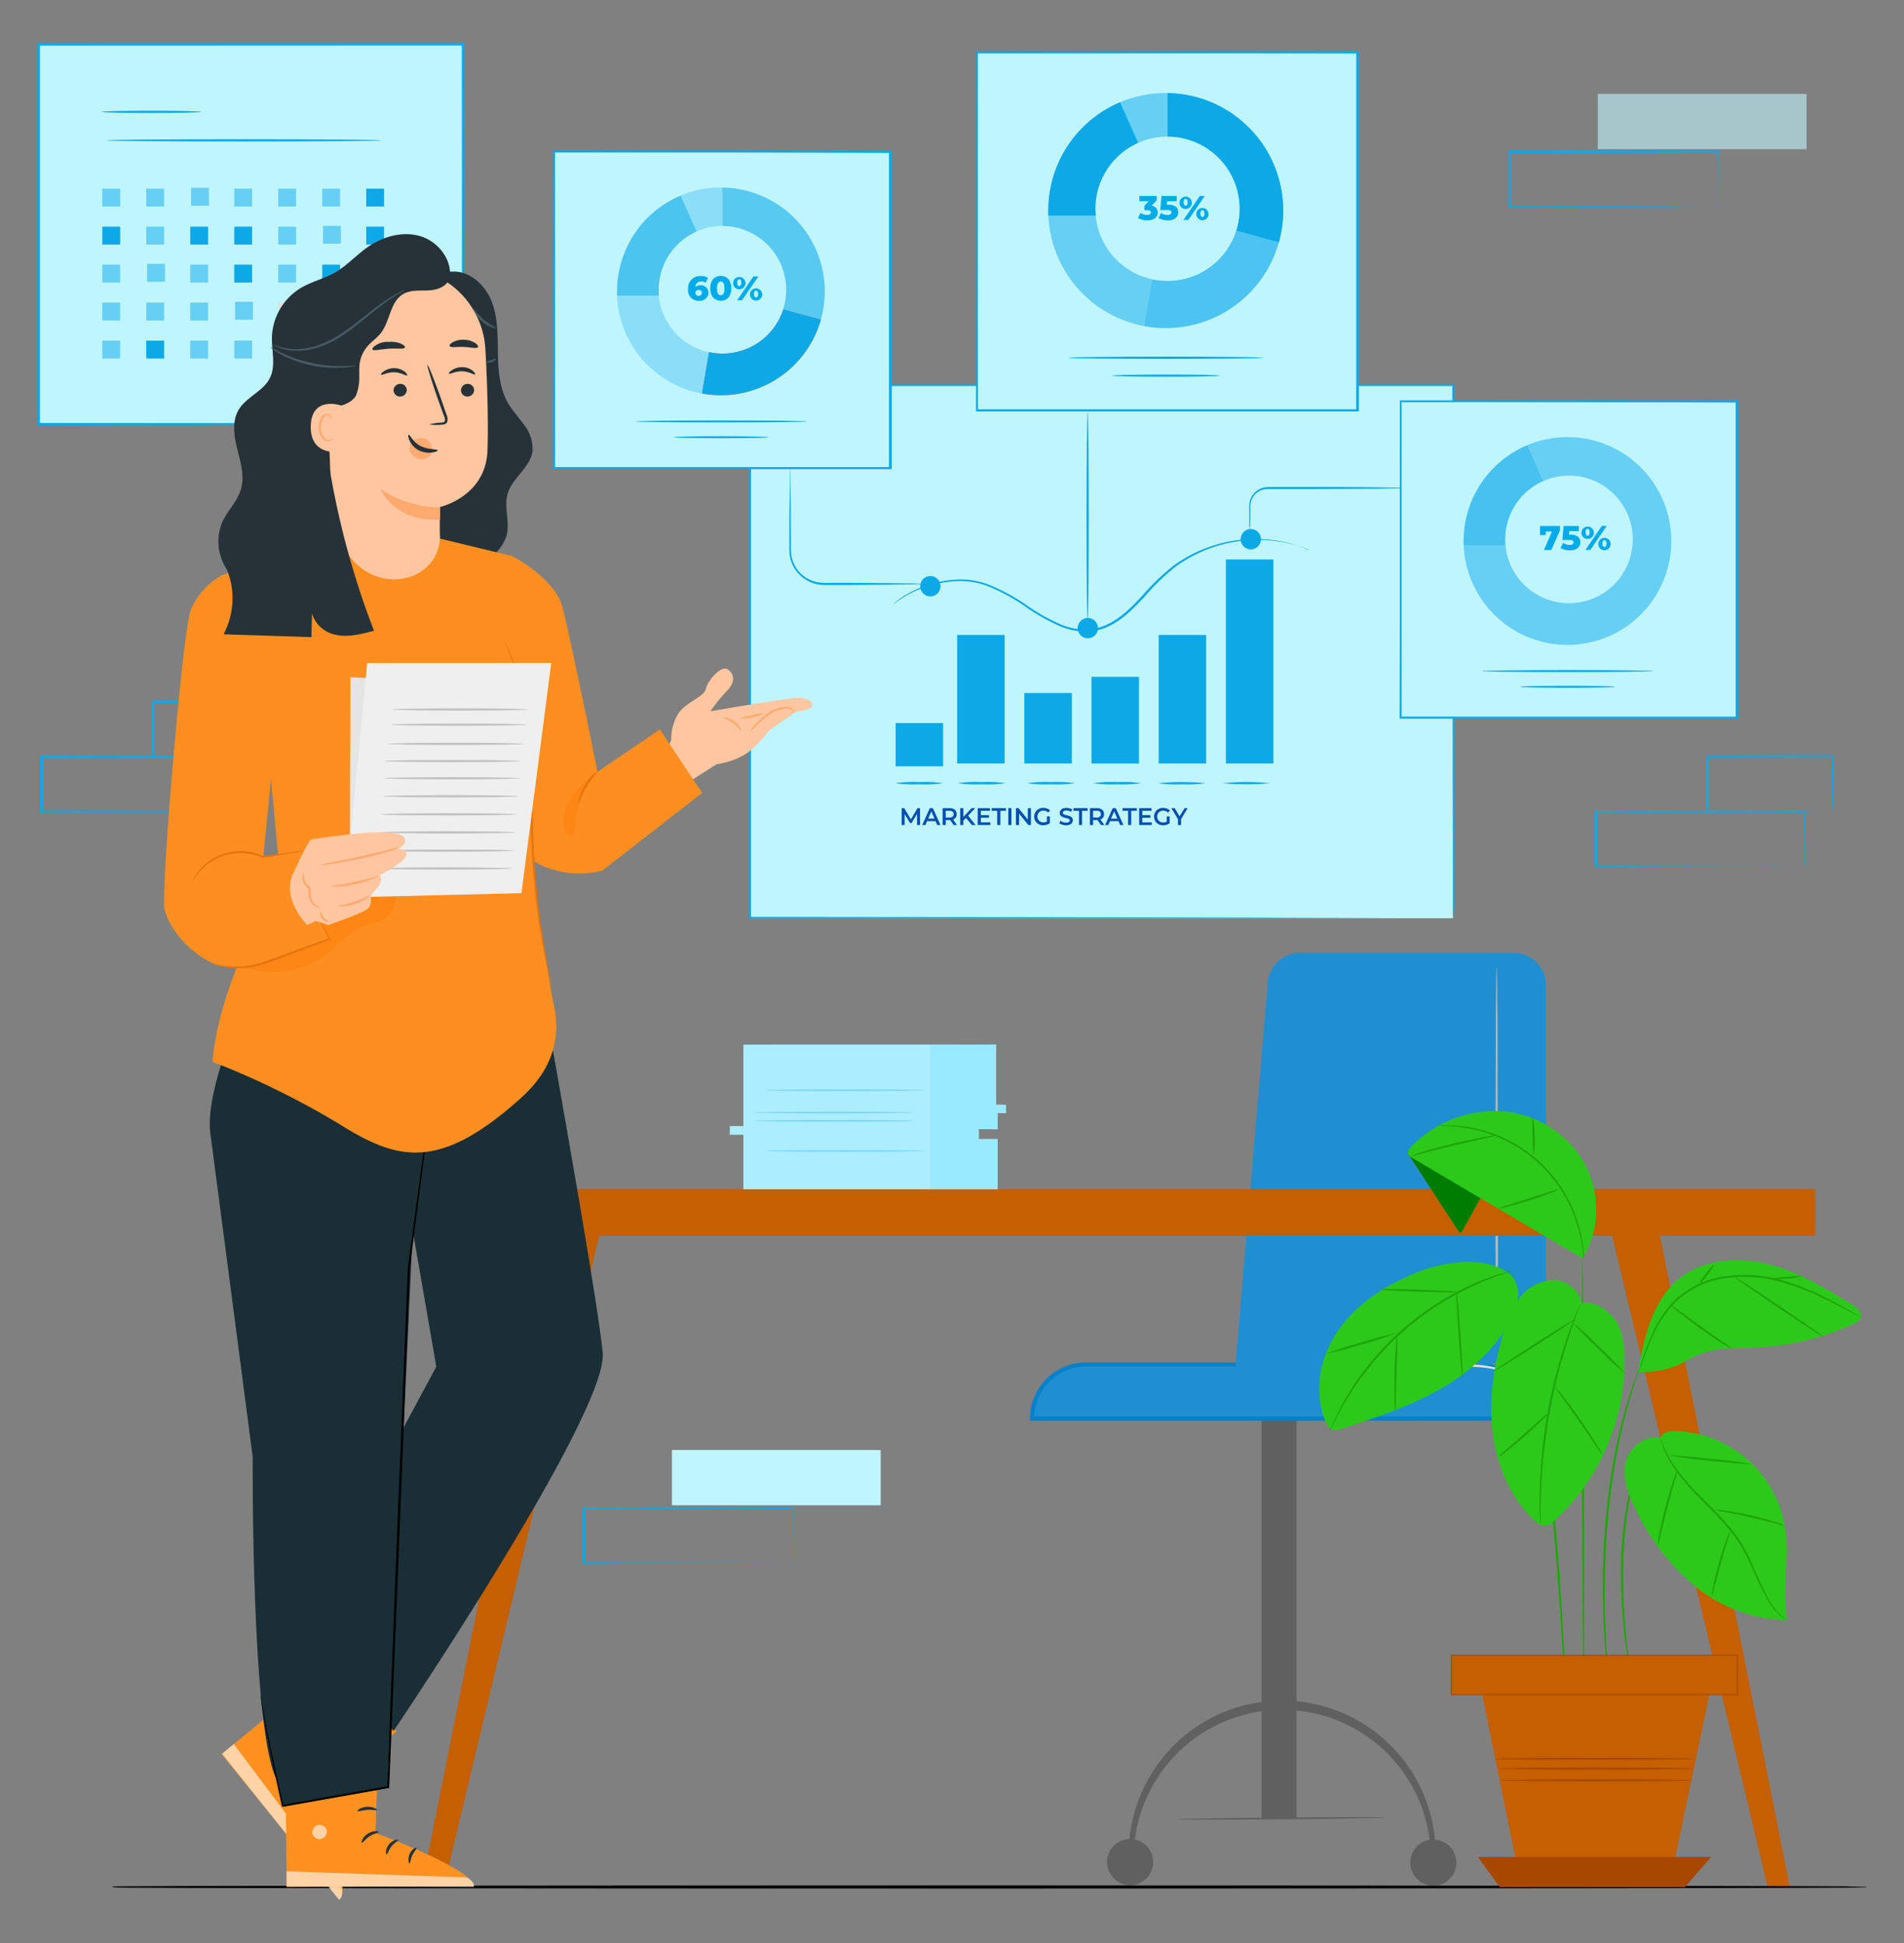 <svg xmlns="http://www.w3.org/2000/svg" id="Layer_1" data-name="Layer 1" viewBox="0 0 441.15 450"><rect x="0" y="0" width="441.15" height="450" fill="#808080" stroke="none"/><defs><style>.cls-1{fill:#606060;}.cls-2{fill:#208fd1;}.cls-3{fill:#0481cb;}.cls-4{fill:#b7b7b7;}.cls-5{fill:#e0e0e0;}.cls-6{fill:#c45f02;}.cls-7{fill:#acedff;}.cls-8{fill:#99e9ff;}.cls-9{opacity:0.3;}.cls-10{fill:#0da9e7;}.cls-11,.cls-15{fill:#bff5ff;}.cls-11{stroke:#00abe9;stroke-width:0.4px;}.cls-11,.cls-16{stroke-miterlimit:10;}.cls-12{opacity:0.5;}.cls-13{fill:#ebebeb;}.cls-14{opacity:0.6;}.cls-16{stroke:#000;stroke-width:0.2px;}.cls-17{fill:#044faf;}.cls-18{opacity:0.35;}.cls-19{fill:#00abe9;}.cls-20{opacity:0.4;}.cls-21{fill:#ff735d;}.cls-22{fill:#a84800;}.cls-23{fill:#1fa607;}.cls-24{fill:#2cc91b;}.cls-25{fill:#007d00;}.cls-26{fill:#ff9120;}.cls-27{fill:#fff;}.cls-28{fill:#263238;}.cls-29{fill:#1a2e35;}.cls-30{fill:#ffc69f;}.cls-31{fill:#ffa96e;}.cls-32{fill:#ffaa71;}.cls-33{fill:#455a64;}.cls-34{fill:#fd8f20;}.cls-35{fill:#ff7e09;}.cls-36{fill:#e57510;}.cls-37{fill:#e5e5e5;}.cls-38{fill:#efefef;}.cls-39{fill:#c1c1c1;}</style></defs><title>marketing-strategy</title><rect class="cls-1" x="292.31" y="324.18" width="8.09" height="96.93" transform="translate(592.71 745.29) rotate(180)"></rect><path class="cls-2" d="M239.11,328.57H354.82A12.56,12.56,0,0,0,342.26,316H251.67a12.56,12.56,0,0,0-12.56,12.56Z"></path><path class="cls-3" d="M355.29,329H238.64v-.47a13,13,0,0,1,13-13h90.59a13,13,0,0,1,13,13Zm-115.7-.94H354.34a12.1,12.1,0,0,0-12.08-11.62H251.67A12.1,12.1,0,0,0,239.59,328.1Z"></path><path class="cls-2" d="M358.22,228.22v71.36a17,17,0,0,1-17,16.94h-55l7.47-88.3a7.55,7.55,0,0,1,7.55-7.55h49.36A7.55,7.55,0,0,1,358.22,228.22Z"></path><path class="cls-4" d="M338.78,316s0-.08.13-.21l.4-.59c.37-.5.89-1.26,1.51-2.26a37.7,37.7,0,0,0,4.1-9.09,36.61,36.61,0,0,0,1.36-6.75,69.82,69.82,0,0,0,.22-7.92c0-5.61,0-11.77,0-18.24,0-12.92.06-24.61.08-33.14,0-4.2.07-7.61.09-10,0-1.15,0-2.06.06-2.73a6.88,6.88,0,0,1,.05-.95,5.75,5.75,0,0,1,.06.95c0,.67,0,1.58.06,2.73,0,2.43.05,5.84.09,10,0,8.53,0,20.22.08,33.14,0,6.47,0,12.63,0,18.24a68.64,68.64,0,0,1-.27,8,36.91,36.91,0,0,1-1.45,6.81,35.55,35.55,0,0,1-4.3,9.09,27,27,0,0,1-1.61,2.21A4.2,4.2,0,0,1,338.78,316Z"></path><path class="cls-5" d="M308.84,316.05a9.45,9.45,0,0,1,1.75-.1l4.77-.06c4,0,9.58,0,15.72,0,3.07,0,6,0,8.65.1a28,28,0,0,1,7.06.77A11,11,0,0,1,351,319a7.3,7.3,0,0,1,.93.92c.19.23.29.35.27.37s-.45-.44-1.34-1.11a11.37,11.37,0,0,0-4.21-2,29.29,29.29,0,0,0-7-.63l-8.66-.06c-6.13,0-11.68-.11-15.71-.19l-4.76-.13A10.35,10.35,0,0,1,308.84,316.05Z"></path><path class="cls-1" d="M261.52,430.2h1.14a34.43,34.43,0,0,1,68.85-.6h1.14a35.57,35.57,0,1,0-71.13.62Z"></path><path class="cls-1" d="M326.76,431.4a5.34,5.34,0,1,0,5.29-5.38A5.34,5.34,0,0,0,326.76,431.4Z"></path><path class="cls-1" d="M256.5,431.27a5.34,5.34,0,1,0,5.29-5.38A5.35,5.35,0,0,0,256.5,431.27Z"></path><rect class="cls-6" x="112.9" y="275.36" width="307.72" height="10.83"></rect><polygon class="cls-6" points="128.1 284.86 97.66 437.03 102.81 437.03 138.84 286.19 128.1 284.86"></polygon><polygon class="cls-6" points="384.29 284.54 414.71 437.03 409.56 437.03 373.53 286.19 384.29 284.54"></polygon><path class="cls-7" d="M172.24,241.91v18.88h-3.15v2h3.15v12.64h58.9V264h-4.36v-2.5h4.36v-3.76h1.94V256h-2.3v-14.1Z"></path><polygon class="cls-8" points="215.5 241.97 215.5 275.26 231.14 275.26 231.14 263.76 226.78 263.76 226.78 261.47 231.14 261.55 231.14 257.79 233.12 257.79 233.08 255.85 230.78 255.8 230.78 241.91 215.5 241.97"></polygon><g class="cls-9"><path class="cls-10" d="M211.68,259.56c0,.12-8.28.21-18.5.21s-18.49-.09-18.49-.21,8.28-.21,18.49-.21S211.68,259.45,211.68,259.56Z"></path></g><g class="cls-9"><path class="cls-10" d="M211.68,257.65c0,.11-8.28.21-18.5.21s-18.49-.1-18.49-.21,8.28-.21,18.49-.21S211.68,257.53,211.68,257.65Z"></path></g><g class="cls-9"><path class="cls-10" d="M214.05,252.49c0,.11-8.28.21-18.49.21s-18.5-.1-18.5-.21,8.28-.21,18.5-.21S214.05,252.37,214.05,252.49Z"></path></g><g class="cls-9"><path class="cls-10" d="M214.28,266.55c0,.11-8.28.21-18.49.21s-18.5-.1-18.5-.21,8.28-.21,18.5-.21S214.28,266.43,214.28,266.55Z"></path></g><rect class="cls-11" x="8.96" y="10.28" width="98.27" height="87.92"></rect><path class="cls-10" d="M107.23,98.2s0-.56,0-1.63,0-2.66,0-4.71c0-4.13,0-10.16-.06-17.85,0-15.36-.07-37.31-.12-63.73l.23.22L9,10.54H9l.26-.26c0,32,0,62.09,0,87.92L9,98,80,98.09l20,.06,5.31,0,1.37,0h0l-1.34,0-5.26,0-20,.06L9,98.43H8.72V98.2c0-25.83,0-55.93,0-87.92V10H9l98.27,0h.22v.22c0,26.48-.09,48.48-.11,63.87,0,7.67,0,13.68-.06,17.8,0,2,0,3.6,0,4.67S107.23,98.2,107.23,98.2Z"></path><path class="cls-10" d="M46.64,25.9c0,.15-5.18.27-11.56.27s-11.55-.12-11.55-.27,5.17-.26,11.55-.26S46.64,25.76,46.64,25.9Z"></path><path class="cls-10" d="M88.28,32.5c0,.15-14.21.27-31.74.27S24.8,32.65,24.8,32.5s14.21-.26,31.74-.26S88.28,32.36,88.28,32.5Z"></path><g class="cls-12"><rect class="cls-10" x="23.7" y="43.69" width="4.14" height="4.14"></rect></g><g class="cls-12"><rect class="cls-10" x="33.89" y="43.69" width="4.14" height="4.14"></rect></g><g class="cls-12"><rect class="cls-10" x="44.27" y="43.5" width="4.14" height="4.14"></rect></g><g class="cls-12"><rect class="cls-10" x="54.27" y="43.69" width="4.14" height="4.14"></rect></g><g class="cls-12"><rect class="cls-10" x="64.47" y="43.69" width="4.14" height="4.14"></rect></g><g class="cls-12"><rect class="cls-10" x="74.66" y="43.69" width="4.14" height="4.14"></rect></g><rect class="cls-10" x="84.85" y="43.69" width="4.14" height="4.14"></rect><rect class="cls-10" x="23.7" y="52.49" width="4.14" height="4.14"></rect><g class="cls-12"><rect class="cls-10" x="33.89" y="52.49" width="4.14" height="4.14"></rect></g><rect class="cls-10" x="44.08" y="52.49" width="4.14" height="4.14"></rect><rect class="cls-10" x="54.27" y="52.49" width="4.14" height="4.14"></rect><g class="cls-12"><rect class="cls-10" x="64.47" y="52.49" width="4.14" height="4.14"></rect></g><g class="cls-12"><rect class="cls-10" x="74.84" y="52.3" width="4.14" height="4.14"></rect></g><rect class="cls-10" x="84.85" y="52.49" width="4.14" height="4.14"></rect><g class="cls-12"><rect class="cls-10" x="23.7" y="61.29" width="4.14" height="4.14"></rect></g><g class="cls-12"><rect class="cls-10" x="34.08" y="61.1" width="4.14" height="4.14"></rect></g><g class="cls-12"><rect class="cls-10" x="44.08" y="61.29" width="4.14" height="4.14"></rect></g><rect class="cls-10" x="54.27" y="61.29" width="4.14" height="4.14"></rect><g class="cls-12"><rect class="cls-10" x="64.47" y="61.29" width="4.14" height="4.14"></rect></g><rect class="cls-10" x="74.66" y="61.29" width="4.14" height="4.14"></rect><rect class="cls-5" x="84.85" y="61.29" width="4.14" height="4.14"></rect><g class="cls-12"><rect class="cls-10" x="23.7" y="70.09" width="4.14" height="4.14"></rect></g><g class="cls-12"><rect class="cls-10" x="33.89" y="70.09" width="4.14" height="4.14"></rect></g><g class="cls-12"><rect class="cls-10" x="44.08" y="70.09" width="4.14" height="4.14"></rect></g><g class="cls-12"><rect class="cls-10" x="54.46" y="69.9" width="4.14" height="4.14"></rect></g><rect class="cls-5" x="64.47" y="70.09" width="4.14" height="4.14"></rect><rect class="cls-13" x="74.66" y="70.09" width="4.14" height="4.14"></rect><rect class="cls-5" x="84.85" y="70.09" width="4.14" height="4.14"></rect><g class="cls-12"><rect class="cls-10" x="23.7" y="78.89" width="4.14" height="4.14"></rect></g><rect class="cls-10" x="33.89" y="78.89" width="4.14" height="4.14"></rect><g class="cls-12"><rect class="cls-10" x="44.08" y="78.89" width="4.14" height="4.14"></rect></g><g class="cls-12"><rect class="cls-10" x="54.27" y="78.89" width="4.14" height="4.14"></rect></g><rect class="cls-5" x="64.47" y="78.89" width="4.14" height="4.14"></rect><rect class="cls-5" x="74.84" y="78.71" width="4.14" height="4.14"></rect><rect class="cls-5" x="84.85" y="78.89" width="4.14" height="4.14"></rect><g class="cls-14"><rect class="cls-15" x="370.2" y="21.75" width="48.37" height="12.8"></rect></g><path class="cls-10" d="M398.11,48s0-.08,0-.23l0-.66c0-.6,0-1.44,0-2.52,0-2.21-.05-5.38-.08-9.39l.14.15-48.36.1c.11-.11-.25.25.24-.25h0v6.5q0,3.19,0,6.29l-.24-.24,34.47.11,10.18.07,2.75,0h.72l.25,0-.22,0h-.69l-2.7,0-10.12.07-34.64.11h-.24v-13h0c.49-.49.14-.13.25-.24l48.36.09h.16v.15c0,4.05-.06,7.25-.08,9.48,0,1.06,0,1.89,0,2.49,0,.25,0,.46,0,.63S398.12,48,398.11,48Z"></path><rect class="cls-15" x="155.69" y="335.8" width="48.37" height="12.8"></rect><path class="cls-10" d="M183.61,362.08s0-.09,0-.24l0-.65q0-.9,0-2.52c0-2.21-.05-5.39-.09-9.39l.15.15-48.37.1.25-.25h0v6.48q0,3.21,0,6.3l-.24-.24,34.47.1,10.18.07,2.75,0,.72,0,.25,0h-.22l-.69,0-2.7,0-10.12.07-34.64.11H135v-6.54c0-1.07,0-2.14,0-3.23V349.3h0c.5-.49.14-.14.25-.25l48.37.1h.15v.15c0,4-.06,7.25-.08,9.48,0,1.06,0,1.89,0,2.48,0,.26,0,.47,0,.63A.85.85,0,0,1,183.61,362.08Z"></path><path class="cls-10" d="M418.09,200.75a1,1,0,0,1,0-.23v-.66c0-.6,0-1.44,0-2.52,0-2.21,0-5.38-.08-9.39l.15.15-48.37.1c.11-.11-.25.25.24-.25h0v12.79l-.24-.24,34.47.11,10.17.07,2.75,0h.72l.26,0-.23,0h-.69l-2.7,0-10.12.07-34.63.11h-.24V188h0c.49-.49.14-.13.25-.24l48.37.09h.15V188c0,4.05-.07,7.25-.09,9.48q0,1.59,0,2.49l0,.63A1.23,1.23,0,0,1,418.09,200.75Z"></path><path class="cls-10" d="M424.65,188a.64.64,0,0,1,0-.24c0-.18,0-.41,0-.68,0-.63,0-1.48-.05-2.56,0-2.25-.05-5.42-.09-9.31l.18.17-29.07.07c-.22.22.3-.3.25-.24h0v6.57c0,2.14,0,4.22,0,6.2l-.24-.23,20.79.11,6.06.07,1.63,0a4,4,0,0,1,.59,0,3.43,3.43,0,0,1-.53,0l-1.59,0-6,.07-20.95.11h-.23V188c0-2,0-4.06,0-6.2v-6.57h0c-.06.05.46-.47.24-.25l29.07.07h.17v.18c0,3.94-.07,7.14-.09,9.41,0,1.07,0,1.91-.05,2.53A8.46,8.46,0,0,1,424.65,188Z"></path><path class="cls-10" d="M57.92,188.17a2.07,2.07,0,0,1,0-.23l0-.66c0-.6,0-1.44,0-2.52,0-2.21,0-5.38-.08-9.39l.15.15-48.37.1.25-.25h0v3.27c0,1.08,0,2.16,0,3.23v6.29l-.24-.24L44,188l10.17.07,2.76,0h.72l.25,0s-.07,0-.22,0H57l-2.7,0-10.12.07-34.64.11H9.31v-.24q0-3.09,0-6.29v-6.5h0l.25-.24,48.37.09h.15v.15c0,4-.06,7.25-.08,9.48,0,1.06,0,1.89,0,2.49V188C57.93,188.11,57.93,188.18,57.92,188.17Z"></path><path class="cls-10" d="M64.48,175.37a1.1,1.1,0,0,1,0-.24c0-.18,0-.41,0-.68,0-.63,0-1.48,0-2.56,0-2.25-.06-5.42-.1-9.31l.18.17-29.06.07.24-.24h0v6.57c0,2.14,0,4.22,0,6.2l-.23-.23,20.79.11,6,.07,1.64,0a3.94,3.94,0,0,1,.58,0,3.28,3.28,0,0,1-.53,0l-1.58,0-6,.07-20.94.11h-.24v-.24c0-2,0-4.06,0-6.2V162.6h0l.25-.25,29.06.07h.18v.18c0,3.94-.08,7.14-.1,9.41,0,1.07,0,1.91,0,2.53S64.49,175.39,64.48,175.37Z"></path><path class="cls-16" d="M432.46,437c0,.14-91,.26-203.2.26S26,437.17,26,437s91-.26,203.22-.26S432.46,436.89,432.46,437Z"></path><rect class="cls-15" x="173.69" y="89.23" width="162.96" height="123.43"></rect><path class="cls-10" d="M336.65,212.66s0-.77,0-2.26,0-3.69,0-6.56c0-5.76,0-14.19-.05-25,0-21.51-.07-52.34-.11-89.65l.21.21-162.95,0h0l.26-.26c0,44.41,0,86.45,0,123.43l-.23-.23,117.64.12,33.4.06,8.86,0h3.06l-.75,0h-2.26l-8.81,0-33.35.06-117.79.12h-.24v-.24c0-37,0-79,0-123.43V89h.27l163,0h.21v.21c0,37.36-.08,68.24-.11,89.79,0,10.74,0,19.16-.05,24.9l0,6.53C336.67,211.92,336.65,212.66,336.65,212.66Z"></path><rect class="cls-10" x="221.77" y="147.05" width="11" height="29.76"></rect><rect class="cls-10" x="268.46" y="147.05" width="11" height="29.76"></rect><rect class="cls-10" x="284.03" y="129.57" width="11" height="47.24"></rect><rect class="cls-10" x="207.52" y="167.45" width="11" height="10.02"></rect><rect class="cls-10" x="237.33" y="160.49" width="11.01" height="16.32"></rect><rect class="cls-10" x="252.9" y="156.75" width="11" height="20.07"></rect><circle class="cls-10" cx="215.56" cy="135.76" r="2.36"></circle><path class="cls-10" d="M252,95.31c.15,0,.26,10.87.26,24.27s-.11,24.27-.26,24.27-.26-10.87-.26-24.27S251.9,95.31,252,95.31Z"></path><path class="cls-10" d="M325.16,113a10.16,10.16,0,0,1-1.71.1l-4.68.09c-3.95,0-9.41.07-15.44.07l-8.51,0a12.48,12.48,0,0,0-1.86.06,4.12,4.12,0,0,0-1.56.66,4,4,0,0,0-1.62,2.53,7,7,0,0,0-.08,1.37c0,.44,0,.86,0,1.26,0,.76,0,1.43-.05,2a10.23,10.23,0,0,1-.1,1.72,11.8,11.8,0,0,1-.1-1.72c0-.58,0-1.25,0-2,0-.4,0-.82,0-1.26a7.94,7.94,0,0,1,.05-1.44,4.36,4.36,0,0,1,1.73-2.8,4.3,4.3,0,0,1,1.73-.76,11.52,11.52,0,0,1,1.94-.1l8.51,0c6,0,11.49,0,15.44.08l4.68.08A11.73,11.73,0,0,1,325.16,113Z"></path><path class="cls-10" d="M303.41,127.31l-.27-.08-.77-.27c-.34-.11-.75-.28-1.25-.44l-1.73-.49a32.35,32.35,0,0,0-27.06,5.25,52.47,52.47,0,0,0-7.22,7c-2.39,2.54-5,5.28-8.44,6.86a12.69,12.69,0,0,1-5.46,1.14,16.44,16.44,0,0,1-5.29-1.12,46.21,46.21,0,0,1-8.8-5,44.76,44.76,0,0,0-8-4.31,17.64,17.64,0,0,0-7.72-1.24,26.2,26.2,0,0,0-11,3.08,24.14,24.14,0,0,0-2.64,1.67l-.65.49a1,1,0,0,1-.23.15,15.81,15.81,0,0,1,3.42-2.48,25.74,25.74,0,0,1,11-3.27,17.77,17.77,0,0,1,7.89,1.2,44,44,0,0,1,8.1,4.31,46.43,46.43,0,0,0,8.72,4.95,15.62,15.62,0,0,0,5.13,1.08,12.13,12.13,0,0,0,5.23-1.09c3.35-1.52,5.9-4.2,8.28-6.73a51.68,51.68,0,0,1,7.3-7,32.34,32.34,0,0,1,15.91-6,31.58,31.58,0,0,1,11.49,1l1.73.55c.5.17.91.35,1.24.48l.75.32A1.24,1.24,0,0,1,303.41,127.31Z"></path><circle class="cls-10" cx="252.04" cy="145.47" r="2.36"></circle><circle class="cls-10" cx="289.81" cy="124.87" r="2.36"></circle><path class="cls-10" d="M218.53,181.37a29.16,29.16,0,0,1-5.55.26,29.31,29.31,0,0,1-5.56-.26,30.34,30.34,0,0,1,5.56-.26A30.18,30.18,0,0,1,218.53,181.37Z"></path><path class="cls-10" d="M233,181.37a29.24,29.24,0,0,1-5.55.26,29.31,29.31,0,0,1-5.56-.26,30.34,30.34,0,0,1,5.56-.26A30.27,30.27,0,0,1,233,181.37Z"></path><path class="cls-10" d="M249.07,181.37a29.16,29.16,0,0,1-5.55.26,29.31,29.31,0,0,1-5.56-.26,30.34,30.34,0,0,1,5.56-.26A30.18,30.18,0,0,1,249.07,181.37Z"></path><path class="cls-10" d="M264.42,181.37a29.31,29.31,0,0,1-5.56.26,29.24,29.24,0,0,1-5.55-.26,30.27,30.27,0,0,1,5.55-.26A30.34,30.34,0,0,1,264.42,181.37Z"></path><path class="cls-10" d="M279.39,181.37a29.31,29.31,0,0,1-5.56.26,29.16,29.16,0,0,1-5.55-.26,59.47,59.47,0,0,1,11.11,0Z"></path><path class="cls-10" d="M294.36,181.37a59.58,59.58,0,0,1-11.12,0,59.58,59.58,0,0,1,11.12,0Z"></path><path class="cls-10" d="M213.79,135.23a1.84,1.84,0,0,1-.55.05l-1.57.05-5.78.08-8.57.06h-5.06a14.74,14.74,0,0,1-2.71-.11,8.1,8.1,0,0,1-2.66-1,8,8,0,0,1-4-6.83V125.1c0-3.2,0-6.1.06-8.57s.06-4.33.08-5.77c0-.64,0-1.16.05-1.57a1.84,1.84,0,0,1,0-.55,2.39,2.39,0,0,1,.05.55c0,.41,0,.93,0,1.57,0,1.44.05,3.39.08,5.77s0,5.37.06,8.57c0,1.62-.16,3.33.47,4.92a7.45,7.45,0,0,0,3.31,3.94,7.61,7.61,0,0,0,2.49.9,15.19,15.19,0,0,0,2.62.12h5.06l8.57.06,5.78.08,1.57.05A2.39,2.39,0,0,1,213.79,135.23Z"></path><path class="cls-17" d="M208.91,191.06v-3.9h.6l1.7,2.85h-.31l1.68-2.85h.59v3.9h-.69v-2.82h.14l-1.42,2.37h-.33l-1.45-2.37h.17v2.82Z"></path><path class="cls-17" d="M213.68,191.06l1.75-3.9h.72l1.75,3.9h-.75l-1.51-3.51h.29l-1.51,3.51Zm.81-.9.19-.57h2.11l.19.57Z"></path><path class="cls-17" d="M218.4,191.06v-3.9H220a2.14,2.14,0,0,1,.89.17,1.23,1.23,0,0,1,.57.48,1.28,1.28,0,0,1,.2.74,1.3,1.3,0,0,1-.2.74,1.27,1.27,0,0,1-.57.47,2.15,2.15,0,0,1-.89.16h-1.2l.32-.33v1.47Zm.72-1.39-.32-.34H220a1.07,1.07,0,0,0,.72-.21.81.81,0,0,0,0-1.15,1.12,1.12,0,0,0-.72-.2H218.8l.32-.35Zm1.83,1.39-1-1.42h.77l1,1.42Z"></path><path class="cls-17" d="M222.47,191.06v-3.9h.73v3.9Zm.65-.92,0-.86,2-2.12h.82l-1.7,1.81-.4.44Zm2.07.92-1.49-1.78.48-.53,1.86,2.31Z"></path><path class="cls-17" d="M227.26,190.45h2.2v.61h-2.93v-3.9h2.85v.61h-2.12Zm-.06-1.67h1.94v.6H227.2Z"></path><path class="cls-17" d="M231.05,191.06v-3.29h-1.29v-.61h3.31v.61h-1.29v3.29Z"></path><path class="cls-17" d="M233.62,191.06v-3.9h.72v3.9Z"></path><path class="cls-17" d="M235.39,191.06v-3.9h.6l2.44,3h-.29v-3h.72v3.9h-.6l-2.44-3h.29v3Z"></path><path class="cls-17" d="M241.72,191.12a2.23,2.23,0,0,1-.83-.15,2,2,0,0,1-.67-.42,1.79,1.79,0,0,1-.44-.64,2.08,2.08,0,0,1,0-1.6,1.79,1.79,0,0,1,.44-.64,2.11,2.11,0,0,1,.67-.42,2.6,2.6,0,0,1,1.74,0,1.67,1.67,0,0,1,.67.47l-.46.45a1.32,1.32,0,0,0-.49-.34,1.58,1.58,0,0,0-.58-.11,1.46,1.46,0,0,0-1,.38,1.3,1.3,0,0,0-.29.44,1.43,1.43,0,0,0,0,1.1,1.26,1.26,0,0,0,.29.43,1.3,1.3,0,0,0,.44.29,1.56,1.56,0,0,0,.57.1,1.73,1.73,0,0,0,.56-.09,1.67,1.67,0,0,0,.52-.31l.41.54a2.09,2.09,0,0,1-.71.37A2.87,2.87,0,0,1,241.72,191.12Zm.84-.6v-1.45h.69v1.55Z"></path><path class="cls-17" d="M247,191.12a2.84,2.84,0,0,1-.88-.14,1.94,1.94,0,0,1-.66-.33l.25-.57a1.88,1.88,0,0,0,.58.31,2.16,2.16,0,0,0,.71.12,1.63,1.63,0,0,0,.49-.06.68.68,0,0,0,.28-.18.43.43,0,0,0,.09-.26.35.35,0,0,0-.13-.29.85.85,0,0,0-.33-.17,2.44,2.44,0,0,0-.45-.12l-.5-.13a2.28,2.28,0,0,1-.45-.2,1,1,0,0,1-.33-.32,1,1,0,0,1-.13-.51,1.06,1.06,0,0,1,.17-.58,1.24,1.24,0,0,1,.52-.43,2.24,2.24,0,0,1,.88-.15,3.27,3.27,0,0,1,.7.08,2.05,2.05,0,0,1,.6.26l-.23.56a2.14,2.14,0,0,0-.54-.23,2,2,0,0,0-.53-.07,1.37,1.37,0,0,0-.49.07.62.62,0,0,0-.27.19.44.44,0,0,0-.09.27.34.34,0,0,0,.13.28.74.74,0,0,0,.33.17l.45.12.5.13a2.25,2.25,0,0,1,.45.19.92.92,0,0,1,.33.32,1,1,0,0,1,.12.51,1,1,0,0,1-.17.57,1.13,1.13,0,0,1-.52.43A2.23,2.23,0,0,1,247,191.12Z"></path><path class="cls-17" d="M250,191.06v-3.29h-1.29v-.61H252v.61H250.7v3.29Z"></path><path class="cls-17" d="M252.54,191.06v-3.9h1.6a2.17,2.17,0,0,1,.89.17,1.23,1.23,0,0,1,.57.48,1.28,1.28,0,0,1,.2.74,1.3,1.3,0,0,1-.2.74,1.27,1.27,0,0,1-.57.47,2.18,2.18,0,0,1-.89.16h-1.2l.32-.33v1.47Zm.72-1.39-.32-.34h1.17a1.07,1.07,0,0,0,.72-.21.81.81,0,0,0,0-1.15,1.12,1.12,0,0,0-.72-.2h-1.17l.32-.35Zm1.83,1.39-1-1.42h.78l1,1.42Z"></path><path class="cls-17" d="M256.06,191.06l1.75-3.9h.72l1.76,3.9h-.76L258,187.55h.29l-1.51,3.51Zm.81-.9.19-.57h2.11l.19.57Z"></path><path class="cls-17" d="M261.38,191.06v-3.29h-1.29v-.61h3.3v.61H262.1v3.29Z"></path><path class="cls-17" d="M264.66,190.45h2.2v.61h-2.92v-3.9h2.84v.61h-2.12Zm-.05-1.67h1.94v.6h-1.94Z"></path><path class="cls-17" d="M269.49,191.12a2.32,2.32,0,0,1-.84-.15,2.06,2.06,0,0,1-.66-.42,1.79,1.79,0,0,1-.44-.64,2.08,2.08,0,0,1,0-1.6,1.79,1.79,0,0,1,.44-.64,2.11,2.11,0,0,1,.67-.42,2.32,2.32,0,0,1,.84-.14,2.36,2.36,0,0,1,.9.16,1.67,1.67,0,0,1,.67.47l-.46.45a1.4,1.4,0,0,0-.49-.34,1.58,1.58,0,0,0-.58-.11,1.48,1.48,0,0,0-.57.1,1.28,1.28,0,0,0-.45.28,1.32,1.32,0,0,0-.3.44,1.56,1.56,0,0,0,0,1.1,1.28,1.28,0,0,0,.3.43,1.21,1.21,0,0,0,.44.29,1.48,1.48,0,0,0,.57.1,1.77,1.77,0,0,0,.56-.09,1.67,1.67,0,0,0,.52-.31l.41.54a2.18,2.18,0,0,1-.71.37A2.87,2.87,0,0,1,269.49,191.12Zm.84-.6v-1.45H271v1.55Z"></path><path class="cls-17" d="M272.93,191.06v-1.54l.16.44-1.69-2.8h.77l1.36,2.26h-.44l1.37-2.26h.72l-1.7,2.8.17-.44v1.54Z"></path><polygon class="cls-11" points="324.54 92.93 324.54 166.19 333.4 166.19 345.61 166.19 402.5 166.19 402.5 92.93 324.54 92.93"></polygon><path class="cls-10" d="M324.54,92.93l.35,0H326l4.16,0L346,92.82l56.55-.12h.22v.23c0,21.42,0,46.53,0,73.25h0v.26h-.26l-78,0h-.22v-.22c.05-22,.09-40.37.11-53.22,0-6.38.05-11.4.06-14.83q0-2.55,0-3.9c0-.87,0-1.31,0-1.31s0,.47,0,1.36,0,2.22,0,3.94c0,3.45,0,8.48.06,14.89,0,12.8.07,31.09.11,53.07l-.22-.22,78,0-.26.26h0c0-26.72,0-51.83,0-73.25l.23.22L346.1,93,330.21,93,326,93h-1.46Z"></path><g class="cls-12"><path class="cls-10" d="M363.17,101.23a24.06,24.06,0,1,0,24.06,24A24.05,24.05,0,0,0,363.17,101.23Zm.37,38.47a14.78,14.78,0,1,1,14.77-14.78A14.78,14.78,0,0,1,363.54,139.7Z"></path></g><g class="cls-18"><path class="cls-10" d="M348.76,124.92a14.76,14.76,0,0,1,8.76-13.49l-3.7-8.31a24.06,24.06,0,0,0-14.7,22.16c0,.34,0,.68,0,1h9.68A12.44,12.44,0,0,1,348.76,124.92Z"></path></g><path class="cls-19" d="M383.08,155.41c0,.12-8.91.22-19.91.22s-19.9-.1-19.9-.22,8.91-.23,19.9-.23S383.08,155.28,383.08,155.41Z"></path><path class="cls-19" d="M374.21,159.06c0,.13-4.94.23-11,.23s-11-.1-11-.23,4.95-.23,11-.23S374.21,158.93,374.21,159.06Z"></path><path class="cls-19" d="M361.44,121.81v1l-2,4.56h-1.71l1.87-4.3h-1.46v.85h-1.34v-2.09Z"></path><path class="cls-19" d="M366.16,125.57c0,1-.74,1.89-2.42,1.89a4.15,4.15,0,0,1-2.14-.55l.56-1.18a2.83,2.83,0,0,0,1.54.46c.53,0,.88-.21.88-.58s-.23-.56-1.07-.56H362l.28-3.24h3.53V123h-2.23l-.07.81h.37C365.52,123.83,366.16,124.59,366.16,125.57Z"></path><path class="cls-19" d="M366.43,123.27a1.43,1.43,0,1,1,1.42,1.54A1.4,1.4,0,0,1,366.43,123.27Zm4.7-1.46h1.14l-3.79,5.54h-1.14Zm-2.81,1.46c0-.56-.2-.78-.47-.78s-.47.22-.47.78.22.79.47.79S368.32,123.83,368.32,123.27Zm2,2.61a1.43,1.43,0,1,1,1.42,1.54A1.4,1.4,0,0,1,370.34,125.88Zm1.89,0c0-.56-.21-.78-.47-.78s-.47.22-.47.78.21.79.47.79S372.23,126.45,372.23,125.88Z"></path><polygon class="cls-11" points="226.39 12.15 226.39 95.05 236.42 95.05 250.23 95.05 314.6 95.05 314.6 12.15 226.39 12.15"></polygon><path class="cls-10" d="M226.39,12.15h.39l1.21,0,4.71,0L250.62,12l64-.12h.23v.23c0,24.24,0,52.65,0,82.9h0v.26h-.26l-88.21,0h-.23v-.23c.05-24.93.09-45.68.12-60.21,0-7.22,0-12.9.06-16.79,0-1.92,0-3.4,0-4.41s0-1.49,0-1.49,0,.53,0,1.54,0,2.51,0,4.45c0,3.9,0,9.6.05,16.85,0,14.49.07,35.19.12,60.06l-.22-.22,88.21,0-.26.25h0c0-30.25,0-58.66,0-82.9l.22.23-63.83-.12-18-.06-4.75,0-1.23,0Z"></path><g class="cls-12"><path class="cls-10" d="M270.1,21.54a27.22,27.22,0,1,0,27.22,27.22A27.22,27.22,0,0,0,270.1,21.54Zm.41,43.53a16.72,16.72,0,1,1,16.72-16.72A16.72,16.72,0,0,1,270.51,65.07Z"></path></g><path class="cls-10" d="M270.52,21.56V31.63a16.74,16.74,0,0,1,15.93,21.79l9.86,2.68a27.2,27.2,0,0,0-25.79-34.54Z"></path><path class="cls-10" d="M253.79,48.35a16.72,16.72,0,0,1,9.91-15.27l-4.18-9.4a27.23,27.23,0,0,0-16.64,25.08c0,.39,0,.77,0,1.15h11C253.82,49.39,253.79,48.88,253.79,48.35Z"></path><g class="cls-9"><path class="cls-10" d="M270.51,65.07A17.12,17.12,0,0,1,267,64.7c-.42,2.42-1.22,7.12-1.84,10.82A27.19,27.19,0,0,0,296.31,56.1l-9.86-2.68A16.72,16.72,0,0,1,270.51,65.07Z"></path></g><path class="cls-19" d="M292.63,82.85c0,.14-10.09.26-22.53.26s-22.52-.12-22.52-.26,10.08-.26,22.52-.26S292.63,82.71,292.63,82.85Z"></path><path class="cls-19" d="M282.59,87c0,.14-5.59.25-12.49.25s-12.49-.11-12.49-.25,5.59-.26,12.49-.26S282.59,86.84,282.59,87Z"></path><path class="cls-19" d="M268.24,49.2c0,.94-.74,1.84-2.41,1.84a4.33,4.33,0,0,1-2.16-.54l.57-1.18a2.86,2.86,0,0,0,1.54.46c.53,0,.88-.21.88-.58s-.25-.54-.85-.54h-.66v-1l1-1.07H264V45.39h4v1l-1.14,1.24A1.59,1.59,0,0,1,268.24,49.2Z"></path><path class="cls-19" d="M273,49.15c0,1-.74,1.89-2.42,1.89a4.25,4.25,0,0,1-2.14-.54l.56-1.18a2.83,2.83,0,0,0,1.54.46c.53,0,.88-.22.88-.59s-.23-.56-1.07-.56h-1.51l.28-3.24h3.53V46.6h-2.23l-.07.81h.37C272.38,47.41,273,48.17,273,49.15Z"></path><path class="cls-19" d="M273.29,46.86a1.43,1.43,0,1,1,1.42,1.53A1.4,1.4,0,0,1,273.29,46.86Zm4.7-1.47h1.14l-3.79,5.54H274.2Zm-2.81,1.47c0-.57-.2-.79-.47-.79s-.47.22-.47.79.22.78.47.78S275.18,47.42,275.18,46.86Zm2,2.61A1.42,1.42,0,1,1,278.62,51,1.39,1.39,0,0,1,277.21,49.47Zm1.88,0c0-.56-.21-.79-.47-.79s-.46.23-.46.79.2.78.46.78S279.09,50,279.09,49.47Z"></path><polygon class="cls-11" points="128.41 35.12 128.41 108.38 137.27 108.38 149.48 108.38 206.37 108.38 206.37 35.12 128.41 35.12"></polygon><path class="cls-10" d="M128.41,35.12l.35,0h1.06l4.16,0L149.82,35l56.55-.12h.22v.23c0,21.42,0,46.53,0,73.25h0v.26h-.26l-78,0h-.22v-.22c0-22,.08-40.37.11-53.21,0-6.39,0-11.41.06-14.84,0-1.7,0-3,0-3.89s0-1.32,0-1.32,0,.47,0,1.36,0,2.23,0,3.94c0,3.45,0,8.48.06,14.89,0,12.8.06,31.09.11,53.07l-.22-.22,78,0-.26.26h0c0-26.72,0-51.83,0-73.25l.23.22L150,35.23l-15.88-.06-4.21,0h-1.46Z"></path><g class="cls-9"><path class="cls-10" d="M167,43.42a24.06,24.06,0,1,0,24.06,24A24.05,24.05,0,0,0,167,43.42Zm.36,38.47a14.78,14.78,0,1,1,14.78-14.78A14.78,14.78,0,0,1,167.4,81.89Z"></path></g><g class="cls-20"><path class="cls-10" d="M167.41,43.43v8.91a14.79,14.79,0,0,1,14.08,19.25L190.2,74a24,24,0,0,0-22.79-30.53Z"></path></g><g class="cls-12"><path class="cls-10" d="M152.63,67.11a14.76,14.76,0,0,1,8.76-13.49l-3.7-8.31A24.06,24.06,0,0,0,143,67.47c0,.34,0,.68,0,1h9.68C152.65,68,152.63,67.57,152.63,67.11Z"></path></g><path class="cls-21" d="M167.4,81.89a14.62,14.62,0,0,1-3.12-.34c-.37,2.15-1.08,6.3-1.63,9.57a24.47,24.47,0,0,0,4.39.41A24.06,24.06,0,0,0,190.2,74l-8.71-2.37A14.79,14.79,0,0,1,167.4,81.89Z"></path><path class="cls-10" d="M167.4,81.89a14.62,14.62,0,0,1-3.12-.34c-.37,2.15-1.08,6.3-1.63,9.57a24.47,24.47,0,0,0,4.39.41A24.06,24.06,0,0,0,190.2,74l-8.71-2.37A14.79,14.79,0,0,1,167.4,81.89Z"></path><path class="cls-19" d="M187,97.6c0,.12-8.92.22-19.91.22s-19.9-.1-19.9-.22,8.91-.23,19.9-.23S187,97.47,187,97.6Z"></path><path class="cls-19" d="M178.08,101.25c0,.13-4.94.23-11,.23s-11-.1-11-.23,4.94-.23,11-.23S178.08,101.13,178.08,101.25Z"></path><path class="cls-19" d="M164.16,67.77A2,2,0,0,1,162,69.66a2.42,2.42,0,0,1-2.57-2.73,2.79,2.79,0,0,1,3-3,3.1,3.1,0,0,1,1.63.41l-.57,1.12a1.72,1.72,0,0,0-1-.28,1.3,1.3,0,0,0-1.4,1.29,1.84,1.84,0,0,1,1.25-.41A1.79,1.79,0,0,1,164.16,67.77Zm-1.52.07a.69.69,0,0,0-.76-.7.71.71,0,0,0-.77.71.77.77,0,0,0,1.53,0Z"></path><path class="cls-19" d="M164.55,66.78c0-1.83,1-2.89,2.45-2.89s2.44,1.06,2.44,2.89-1,2.88-2.44,2.88S164.55,68.61,164.55,66.78Zm3.31,0c0-1.17-.37-1.6-.86-1.6s-.88.43-.88,1.6.37,1.6.88,1.6S167.86,67.94,167.86,66.78Z"></path><path class="cls-19" d="M169.87,65.47A1.43,1.43,0,1,1,171.29,67,1.4,1.4,0,0,1,169.87,65.47Zm4.7-1.46h1.14l-3.79,5.54h-1.14Zm-2.81,1.46c0-.56-.2-.78-.47-.78s-.47.22-.47.78.22.78.47.78S171.76,66,171.76,65.47Zm2,2.61a1.42,1.42,0,1,1,1.41,1.54A1.39,1.39,0,0,1,173.79,68.08Zm1.88,0c0-.56-.21-.78-.47-.78s-.46.22-.46.78.2.79.46.79S175.67,68.65,175.67,68.08Z"></path><polygon class="cls-6" points="342.41 387.43 351.95 434.49 387.25 434.49 396.47 390.46 342.41 387.43"></polygon><polygon class="cls-22" points="342.41 430.04 347.5 437.03 390.4 437.03 396.47 430.04 342.41 430.04"></polygon><path class="cls-23" d="M366.91,388.8c-.13,0-.29-21.8-.37-48.69s0-48.69.1-48.69.3,21.79.37,48.69S367.05,388.8,366.91,388.8Z"></path><path class="cls-23" d="M381.68,334.24a2.94,2.94,0,0,1-.18.51c-.16.37-.35.84-.59,1.41-.13.31-.28.65-.43,1l-.45,1.23-.51,1.42c-.17.51-.31,1.06-.49,1.62a65.78,65.78,0,0,0-1.85,8.12,101.77,101.77,0,0,0-1,10.14,136.69,136.69,0,0,0,.53,18.54c.21,2.36.43,4.28.58,5.6.07.62.13,1.12.17,1.52a3.52,3.52,0,0,1,0,.53,1.7,1.7,0,0,1-.12-.52c-.07-.39-.16-.89-.26-1.51-.21-1.31-.48-3.22-.73-5.59a121.46,121.46,0,0,1-.67-18.59,91.44,91.44,0,0,1,1.07-10.19,61.61,61.61,0,0,1,2-8.15c.19-.56.34-1.11.53-1.61s.38-1,.55-1.42l.48-1.23c.16-.37.33-.7.47-1l.67-1.38A2.32,2.32,0,0,1,381.68,334.24Z"></path><path class="cls-23" d="M380,316.61a4.16,4.16,0,0,1-.21.72l-.69,2-.5,1.46c-.17.54-.35,1.13-.54,1.76-.39,1.26-.83,2.69-1.23,4.31-.22.8-.44,1.64-.67,2.52s-.41,1.8-.62,2.75c-.46,1.9-.8,4-1.22,6.11-.73,4.33-1.38,9.12-1.82,14.17s-.6,9.88-.67,14.28.05,8.35.23,11.67c0,1.66.16,3.16.25,4.47s.16,2.46.24,3.38.12,1.61.16,2.14a7,7,0,0,1,0,.75,3.87,3.87,0,0,1-.12-.74c-.06-.53-.15-1.24-.25-2.13s-.23-2.06-.33-3.38-.24-2.81-.32-4.48c-.22-3.32-.31-7.28-.32-11.69s.21-9.24.63-14.31,1.1-9.86,1.86-14.2c.44-2.16.79-4.22,1.27-6.12.22-1,.44-1.88.65-2.76l.69-2.52c.43-1.61.9-3.05,1.31-4.3.2-.63.4-1.21.57-1.76l.55-1.45.77-2A4.63,4.63,0,0,1,380,316.61Z"></path><path class="cls-23" d="M362.72,392.66a.9.9,0,0,1,0-.26c0-.19,0-.44-.07-.75,0-.69-.11-1.66-.19-2.88-.16-2.55-.39-6.17-.67-10.62-.57-9-1.4-21.35-2.91-35-.77-6.81-1.67-13.28-2.6-19.15-.49-2.92-.94-5.71-1.45-8.3s-1-5-1.43-7.2-.92-4.18-1.31-5.92-.75-3.23-1.06-4.45-.53-2.13-.69-2.81c-.07-.3-.13-.54-.17-.73a.7.7,0,0,1,0-.25s0,.08.09.24.12.42.21.72c.19.67.44,1.6.77,2.79s.74,2.69,1.15,4.43.92,3.71,1.38,5.91,1,4.6,1.49,7.2,1,5.38,1.49,8.3c1,5.87,1.87,12.35,2.64,19.16,1.51,13.64,2.29,26,2.78,35,.24,4.48.41,8.12.51,10.63.05,1.23.08,2.19.11,2.89v.75A1,1,0,0,1,362.72,392.66Z"></path><path class="cls-24" d="M366.37,301.9c-.28-3.09-3.41-5.42-6.51-5.45a10.27,10.27,0,0,0-7.89,4.28,24.85,24.85,0,0,0-3.8,8.43c-2.09,7.28-3.23,14.92-2.33,22.44s3.94,14.92,9.33,20.23c.88.87,2,1.73,3.22,1.47a3.89,3.89,0,0,0,1.7-1.05,50.23,50.23,0,0,0,16.3-38.18c-.09-2.86-.46-5.84-2.05-8.22s-5.27-4.91-8-4"></path><path class="cls-21" d="M343.21,277.16q-2.18,4-4.37,7.91c-.1.19-.23.39-.44.41s-.4-.2-.53-.39l-11.55-17.73,2.66-1.51Z"></path><path class="cls-25" d="M326.32,267.36l2.66-1.51,14.23,11.31q-2.18,4-4.37,7.91c-.1.19-.23.39-.44.41s-.4-.2-.53-.39"></path><path class="cls-24" d="M366.64,291.42l-39.4-23.25c-.4-.24-.84-.52-1-1s.28-1.15.7-1.58A27.15,27.15,0,0,1,348,257.35a24,24,0,0,1,19,11.84c3.81,6.79,3.93,15.78-.43,22.23"></path><path class="cls-23" d="M332.92,260.74l.51-.06c.34,0,.85-.08,1.49-.07a29.78,29.78,0,0,1,5.47.43,32.43,32.43,0,0,1,7.79,2.37,32,32,0,0,1,17.71,20.71,29.55,29.55,0,0,1,1,5.4c.07.64,0,.8.06,1.14a2,2,0,0,1-.3.86,7.32,7.32,0,0,0,.06-2,35,35,0,0,0-1.12-5.32,32.17,32.17,0,0,0-25.24-22.84,34.09,34.09,0,0,0-5.41-.58A19.78,19.78,0,0,1,332.92,260.74Z"></path><path class="cls-23" d="M361.31,275.37a9.59,9.59,0,0,1-2,.9c-1.26.5-3,1.13-5,1.76s-3.76,1.11-5.07,1.43a9,9,0,0,1-2.15.41,11.45,11.45,0,0,1,2.06-.73l5-1.57,5-1.61A11,11,0,0,1,361.31,275.37Z"></path><path class="cls-23" d="M355.1,258.7a16.52,16.52,0,0,1,.47,4.4,17.31,17.31,0,0,1-.24,4.41,26,26,0,0,1-.23-4.4A28.39,28.39,0,0,1,355.1,258.7Z"></path><path class="cls-23" d="M326.9,267.73a17.18,17.18,0,0,1,2.86-1c1.79-.55,4.28-1.25,7.06-1.92s5.32-1.18,7.16-1.51a18.89,18.89,0,0,1,3-.41,20.7,20.7,0,0,1-2.94.74c-1.83.41-4.35,1-7.12,1.64s-5.27,1.31-7.08,1.78A22.25,22.25,0,0,1,326.9,267.73Z"></path><path class="cls-24" d="M350,295.2c-3.39-2.57-7-3.08-11.22-2.91a34.21,34.21,0,0,0-12.28,3.17c-6.65,2.91-12.89,7.2-16.86,13.27s-5.35,14.1-2.38,20.72a2.93,2.93,0,0,0,1.35,1.63,3.18,3.18,0,0,0,2.22-.17c7.56-2.46,15.17-5,22.11-8.81s13.28-9.23,17-16.25a13.75,13.75,0,0,0,1.79-5.39A6.65,6.65,0,0,0,350,295.2"></path><path class="cls-23" d="M350.09,294.4a3.42,3.42,0,0,1-.55.22l-1.58.54-1.15.39c-.41.15-.85.33-1.33.52-1,.38-2.07.77-3.24,1.34l-1.85.84c-.65.3-1.29.66-2,1-1.37.67-2.75,1.53-4.23,2.4a67.35,67.35,0,0,0-16.67,14.67c-1,1.35-2.08,2.62-2.92,3.89-.43.63-.87,1.22-1.25,1.82l-1.07,1.73c-.71,1.09-1.24,2.14-1.74,3-.25.45-.49.87-.69,1.26l-.53,1.09-.74,1.5a2.08,2.08,0,0,1-.29.51,3.57,3.57,0,0,1,.2-.55c.18-.4.4-.91.67-1.54l.49-1.11c.19-.4.42-.82.65-1.29.49-.91,1-2,1.69-3.08l1.05-1.76c.37-.61.81-1.2,1.24-1.84.83-1.29,1.86-2.57,2.91-3.94a70,70,0,0,1,7.74-8.12,73,73,0,0,1,9-6.65c1.5-.86,2.9-1.72,4.28-2.38.69-.34,1.34-.7,2-1l1.88-.82c1.18-.55,2.3-.91,3.27-1.28.49-.17.94-.35,1.36-.49l1.16-.34,1.62-.46A2.37,2.37,0,0,1,350.09,294.4Z"></path><path class="cls-23" d="M323.61,308.73a76.53,76.53,0,0,1-8.24,2.66,78.82,78.82,0,0,1-8.37,2.2,80.85,80.85,0,0,1,8.24-2.65A80.52,80.52,0,0,1,323.61,308.73Z"></path><path class="cls-23" d="M323.28,326.92a12.75,12.75,0,0,1-.19-2.57c0-1.58,0-3.78,0-6.2s.2-4.62.33-6.2a12,12,0,0,1,.33-2.55,15.74,15.74,0,0,1,0,2.57c0,1.74-.11,3.85-.19,6.19s-.11,4.45-.15,6.19A15.46,15.46,0,0,1,323.28,326.92Z"></path><path class="cls-23" d="M338.86,319c-.13,0-.55-4.46-.93-10s-.58-10-.45-10,.54,4.45.92,10S339,319,338.86,319Z"></path><path class="cls-23" d="M319.46,298.6a14.18,14.18,0,0,1,2.64-.08c1.63,0,3.88.06,6.36.14s4.73.18,6.36.28a14.76,14.76,0,0,1,2.63.25,14.18,14.18,0,0,1-2.64.08c-1.63,0-3.88-.06-6.36-.14s-4.74-.18-6.36-.28A16,16,0,0,1,319.46,298.6Z"></path><path class="cls-23" d="M356.86,352.87a3.13,3.13,0,0,1-.05-.53c0-.4,0-.9-.07-1.51-.06-1.32-.08-3.23,0-5.58s.2-5.16.48-8.27.75-6.5,1.39-10.05,1.43-6.88,2.24-9.9,1.67-5.69,2.46-7.92,1.47-4,2-5.23l.6-1.4a1.85,1.85,0,0,1,.24-.47,3.24,3.24,0,0,1-.15.51c-.14.37-.31.84-.52,1.43-.47,1.23-1.1,3-1.84,5.26s-1.56,4.92-2.36,7.93-1.55,6.35-2.2,9.87-1.09,6.92-1.42,10-.5,5.89-.58,8.24-.13,4.25-.13,5.56c0,.62,0,1.12,0,1.52A2,2,0,0,1,356.86,352.87Z"></path><path class="cls-23" d="M358.94,327.07a10.23,10.23,0,0,1-1.57,1.73c-1,1-2.47,2.38-4.12,3.83s-3.19,2.7-4.33,3.58a10.41,10.41,0,0,1-1.92,1.33,12.42,12.42,0,0,1,1.7-1.59l4.24-3.68,4.2-3.72A12.74,12.74,0,0,1,358.94,327.07Z"></path><path class="cls-23" d="M371.41,337.12a20,20,0,0,1-1.67-2.32l-3.89-5.68-4-5.63a18.38,18.38,0,0,1-1.59-2.38,16.59,16.59,0,0,1,1.86,2.18c1.09,1.39,2.55,3.34,4.09,5.56s2.87,4.26,3.79,5.77A14.68,14.68,0,0,1,371.41,337.12Z"></path><path class="cls-23" d="M364.88,305.52c.07.11-4.07,2.9-9.25,6.23s-9.44,5.94-9.51,5.83,4.07-2.89,9.25-6.23S364.81,305.41,364.88,305.52Z"></path><path class="cls-23" d="M376.56,318.13a77.09,77.09,0,0,1-6.26-5.79,76.12,76.12,0,0,1-5.94-6.13,78.12,78.12,0,0,1,6.27,5.79A79,79,0,0,1,376.56,318.13Z"></path><path class="cls-24" d="M379.5,317.88l3.56-.3a17.53,17.53,0,0,0,7.18-2.2,29.8,29.8,0,0,1,3.34-1.68c4.4-1.76,9.31-1.45,14-1.68A58.2,58.2,0,0,0,430,306.31a2.23,2.23,0,0,0,1-.88c.73-1.34-.63-2.52-1.8-3.24-6-3.69-12.09-7.43-18.88-9.26s-14.51-1.53-20.31,2.46c-6.8,4.69-9.28,14.31-10.43,22.49"></path><path class="cls-23" d="M431,305a3.57,3.57,0,0,1-.61-.28l-1.68-.89c-1.46-.76-3.57-1.9-6.23-3.17a57.46,57.46,0,0,0-9.63-3.72,31.78,31.78,0,0,0-12.49-1A21.34,21.34,0,0,0,389,300.81a25.32,25.32,0,0,0-5.93,8.33,69.06,69.06,0,0,0-2.58,6.48l-.63,1.8a4.24,4.24,0,0,1-.25.61,3.21,3.21,0,0,1,.16-.64c.13-.46.32-1.07.55-1.83a57.46,57.46,0,0,1,2.45-6.56,25.14,25.14,0,0,1,5.94-8.52,21.63,21.63,0,0,1,11.61-5A31.85,31.85,0,0,1,413,296.51a55.9,55.9,0,0,1,9.67,3.84c2.65,1.31,4.73,2.5,6.17,3.31l1.64,1A3.37,3.37,0,0,1,431,305Z"></path><path class="cls-23" d="M422.46,309.58c-.08.11-4.73-2.9-10.39-6.72s-10.2-7-10.13-7.11,4.73,2.9,10.39,6.72S422.53,309.47,422.46,309.58Z"></path><path class="cls-23" d="M417.5,295.5a11.74,11.74,0,0,1-3.39.61,11.12,11.12,0,0,1-3.45-.05,22.23,22.23,0,0,1,3.41-.34A21.8,21.8,0,0,1,417.5,295.5Z"></path><path class="cls-23" d="M397.13,292.85a8.77,8.77,0,0,1-1.52,2.38,10.44,10.44,0,0,1-1.93,2.2A8.9,8.9,0,0,1,395.2,295,10.53,10.53,0,0,1,397.13,292.85Z"></path><path class="cls-23" d="M401.3,312.32a12.88,12.88,0,0,1-2.24-1.22c-1.34-.81-3.16-2-5.1-3.42s-3.65-2.74-4.88-3.71a14.64,14.64,0,0,1-1.93-1.66,13.48,13.48,0,0,1,2.13,1.39l5,3.6c1.94,1.41,3.71,2.64,5,3.52A14.68,14.68,0,0,1,401.3,312.32Z"></path><path class="cls-24" d="M384.74,333c-3.4-.9-7.44,2.4-8.14,5.84s.59,6.95,2.1,10.12a51.55,51.55,0,0,0,14,18.35,34.68,34.68,0,0,0,21.45,7.9c-1.44-6.66.38-13.62-.42-20.39a26.52,26.52,0,0,0-23.49-23.25c-2.16-.23-4.67-.57-5.53,1.43"></path><path class="cls-23" d="M414.18,375.2a2.12,2.12,0,0,1-.49-.23,8.61,8.61,0,0,1-1.27-.85,13.18,13.18,0,0,1-3.34-4.48c-.55-1.05-1.15-2.19-1.74-3.45s-1.18-2.62-1.83-4a36.23,36.23,0,0,0-2.24-4.31,33.15,33.15,0,0,0-3.08-4.2c-2.33-2.73-4.82-5.09-7-7.34a48.44,48.44,0,0,1-5.32-6.38,23.25,23.25,0,0,1-2.59-5c-.22-.62-.38-1.11-.46-1.45a2.07,2.07,0,0,1-.1-.52s.23.69.73,1.91a25.7,25.7,0,0,0,2.7,4.84,50.78,50.78,0,0,0,5.35,6.26c2.17,2.23,4.68,4.59,7,7.34a34.07,34.07,0,0,1,3.12,4.26,38.64,38.64,0,0,1,2.24,4.38c.63,1.42,1.22,2.78,1.78,4s1.16,2.41,1.68,3.46a13.65,13.65,0,0,0,3.17,4.49C413.53,374.84,414.2,375.15,414.18,375.2Z"></path><path class="cls-23" d="M396.64,369.66a9.3,9.3,0,0,1,.31-2.28c.26-1.4.7-3.31,1.29-5.4s1.21-4,1.72-5.29a10.25,10.25,0,0,1,.92-2.11,11.42,11.42,0,0,1-.61,2.22c-.42,1.36-1,3.23-1.58,5.31s-1.07,4-1.42,5.34A13.18,13.18,0,0,1,396.64,369.66Z"></path><path class="cls-23" d="M413.53,353.31a13.2,13.2,0,0,1-2.39-.54c-1.46-.39-3.48-.91-5.72-1.42s-4.3-.89-5.78-1.18a15.46,15.46,0,0,1-2.39-.52,11,11,0,0,1,2.44.19c1.51.2,3.57.55,5.83,1.05s4.28,1.09,5.72,1.55A12.51,12.51,0,0,1,413.53,353.31Z"></path><path class="cls-23" d="M384.05,358.06a14.43,14.43,0,0,1,.36-2.64c.3-1.62.78-3.84,1.41-6.28s1.31-4.6,1.84-6.16a13.86,13.86,0,0,1,1-2.49,14.82,14.82,0,0,1-.65,2.59c-.45,1.58-1.07,3.76-1.7,6.18s-1.16,4.63-1.54,6.23A16.71,16.71,0,0,1,384.05,358.06Z"></path><path class="cls-23" d="M405.75,339.07c0,.13-4.25-.22-9.46-.77a94.72,94.72,0,0,1-9.4-1.23c0-.13,4.24.21,9.45.76A93.83,93.83,0,0,1,405.75,339.07Z"></path><path class="cls-22" d="M402.65,390.42c0,.13-14.89.24-33.24.24s-33.25-.11-33.25-.24,14.88-.24,33.25-.24S402.65,390.29,402.65,390.42Z"></path><path class="cls-22" d="M392.29,409.58c0,.13-10,.23-22.4.23s-22.4-.1-22.4-.23,10-.24,22.4-.24S392.29,409.45,392.29,409.58Z"></path><path class="cls-22" d="M391.9,412.31c0,.13-9.85.24-22,.24s-22-.11-22-.24,9.86-.23,22-.23S391.9,412.18,391.9,412.31Z"></path><path class="cls-22" d="M392.68,407.32c0,.13-10.37.23-23.16.23s-23.18-.1-23.18-.23,10.38-.24,23.18-.24S392.68,407.19,392.68,407.32Z"></path><rect class="cls-6" x="336.27" y="383.35" width="66.27" height="9.11"></rect><path class="cls-22" d="M402.65,392.57h-66.5v-9.33h66.5Zm-66.27-.23h66.05v-8.88H336.38Z"></path><path class="cls-26" d="M78.3,384.13l-26.95,22.1L78.67,439.9c3.06-2.81-4.62-25.47-4.62-25.47L91.9,401Z"></path><g class="cls-14"><path class="cls-27" d="M67.06,402.84a1.77,1.77,0,0,0-2.34.32,1.69,1.69,0,0,0,.3,2.32,1.87,1.87,0,0,0,2.48-.35,1.77,1.77,0,0,0-.58-2.38"></path></g><g class="cls-14"><path class="cls-27" d="M51.45,406.14l2.72-2.24,25,33.37s.55,2-.65,2.71Z"></path></g><path class="cls-28" d="M74.67,414.84c-.17.13-.92-.63-2.1-1s-2.23-.25-2.28-.46,1.09-.73,2.51-.24S74.85,414.75,74.67,414.84Z"></path><path class="cls-28" d="M76.07,419.56c-.13.16-1-.32-2.13-.32s-2,.44-2.14.28.72-1,2.14-1S76.22,419.42,76.07,419.56Z"></path><path class="cls-28" d="M73.47,425c-.15-.12.48-1,1.72-1.32s2.23.17,2.15.35-1,.09-2,.36S73.62,425.14,73.47,425Z"></path><path class="cls-28" d="M78.39,411.32c-.2.05-.59-.88-1.41-1.76s-1.69-1.37-1.62-1.57,1.22,0,2.17,1.07S78.59,411.3,78.39,411.32Z"></path><path class="cls-28" d="M81.74,407.28c-.07.06-.7-.51-1.36-1.7a9.31,9.31,0,0,1-.89-2.2,9.62,9.62,0,0,1-.28-1.38,2.84,2.84,0,0,1,0-.83.91.91,0,0,1,.81-.79,1.15,1.15,0,0,1,1,.42,3,3,0,0,1,.43.7,8.38,8.38,0,0,1,.49,1.34,7.68,7.68,0,0,1,.24,2.38,3.7,3.7,0,0,1-.56,2.1c-.12,0,.09-.82,0-2.1a9,9,0,0,0-.37-2.19,9.42,9.42,0,0,0-.49-1.22c-.2-.43-.44-.73-.67-.7s-.12,0-.16.19a2.1,2.1,0,0,0,0,.61,10.22,10.22,0,0,0,.22,1.31,12.13,12.13,0,0,0,.69,2.13A15.22,15.22,0,0,1,81.74,407.28Z"></path><path class="cls-28" d="M81.33,407.26c-.08,0,.25-.85,1.26-1.77A7,7,0,0,1,86,403.82a1.81,1.81,0,0,1,1.72.38,1,1,0,0,1,.1,1.09,2.55,2.55,0,0,1-.47.67,4.9,4.9,0,0,1-1.14.93,5.05,5.05,0,0,1-2.32.69,2.88,2.88,0,0,1-2.12-.53,20.68,20.68,0,0,0,2.07,0,5.13,5.13,0,0,0,2-.75,4.5,4.5,0,0,0,.94-.82c.32-.35.5-.71.35-.82a1.25,1.25,0,0,0-1-.14,7.88,7.88,0,0,0-1.25.32,8.24,8.24,0,0,0-2,1C81.9,406.65,81.42,407.32,81.33,407.26Z"></path><path class="cls-26" d="M66.09,402.18,66.41,437l43.36-.18C109.5,432.71,87,424.49,87,424.49l.71-22.34Z"></path><g class="cls-14"><path class="cls-27" d="M73.62,422.66a1.78,1.78,0,0,0-1.22,2,1.7,1.7,0,0,0,2,1.22,1.87,1.87,0,0,0,1.28-2.15,1.77,1.77,0,0,0-2.22-1"></path></g><g class="cls-14"><path class="cls-27" d="M66.41,436.89l0-3.52,41.7,1.42s1.93.84,1.71,2.2Z"></path></g><path class="cls-28" d="M87.74,424.26c0,.21-1.07.31-2.11,1s-1.59,1.58-1.78,1.49.11-1.3,1.38-2.11S87.78,424.07,87.74,424.26Z"></path><path class="cls-28" d="M92.29,426.12c0,.21-.86.57-1.58,1.47s-.92,1.85-1.13,1.84-.35-1.21.56-2.31S92.29,425.92,92.29,426.12Z"></path><path class="cls-28" d="M94.9,431.56c-.19,0-.49-1,0-2.18s1.53-1.62,1.62-1.45-.52.8-1,1.76S95.11,431.53,94.9,431.56Z"></path><path class="cls-28" d="M87.33,419.15c-.09.2-1.06-.09-2.25,0s-2.13.46-2.24.28.78-.94,2.19-1S87.44,419,87.33,419.15Z"></path><path class="cls-28" d="M86.28,414a4,4,0,0,1-2.17,0,9.33,9.33,0,0,1-2.28-.69,11.51,11.51,0,0,1-1.25-.65,2.8,2.8,0,0,1-.66-.51.94.94,0,0,1-.1-1.13,1.14,1.14,0,0,1,.93-.48,2.76,2.76,0,0,1,.81.1,8.22,8.22,0,0,1,1.35.46,7.77,7.77,0,0,1,2,1.31c1,.92,1.36,1.71,1.29,1.76s-.59-.59-1.62-1.36a8.53,8.53,0,0,0-1.94-1.08,7,7,0,0,0-1.25-.38c-.46-.12-.85-.12-1,.08s0,.11,0,.25a2.39,2.39,0,0,0,.49.37,11.14,11.14,0,0,0,1.15.65,11.84,11.84,0,0,0,2.1.79A16.13,16.13,0,0,1,86.28,414Z"></path><path class="cls-28" d="M86,414.32a3.6,3.6,0,0,1-.58-2.1,7,7,0,0,1,.84-3.7,1.78,1.78,0,0,1,1.38-1.1,1,1,0,0,1,.91.6,3.12,3.12,0,0,1,.22.8,4.77,4.77,0,0,1,0,1.46,5,5,0,0,1-.92,2.25c-.84,1.13-1.72,1.38-1.74,1.31s.66-.52,1.31-1.6a5.11,5.11,0,0,0,.68-2,4.49,4.49,0,0,0,0-1.26c-.07-.46-.24-.83-.42-.78s-.58.34-.75.71a7.73,7.73,0,0,0-.54,1.18,8.28,8.28,0,0,0-.41,2.17C85.89,413.49,86.12,414.29,86,414.32Z"></path><path class="cls-29" d="M69.8,200.31s-6.07,6.51-9.06,12.74-4.89,21.11-4.89,21.11-8.39,18.69-7.12,28.25,9.82,75,9.82,75-.42,63.57,5.63,74.91l1.35,6.12L90,414.06h0l-.16-3.67L95.6,285.74l14.71-84.86Z"></path><path class="cls-29" d="M123.74,218.85s14.62,80.46,15.91,94.43-48.46,87.59-48.46,87.59L68.44,377.19l32.65-60.69L90.48,255.34l14.76-54,15.51.54Z"></path><path d="M60.39,392.49a15.68,15.68,0,0,0,.18,1.78c.15,1.16.43,2.88.84,5.09.81,4.43,2.13,10.85,3.9,18.87l0,.17.17,0L90,414.08l.18,0v-.19c.68-16.78,1.49-36.83,2.36-58.33.91-23.14,1.74-44.59,2.43-62.19v0c1.83-14.14,3.35-25.84,4.41-34,.51-4.06.91-7.25,1.19-9.45.12-1.08.22-1.9.29-2.49s.08-.85.08-.85-.06.28-.15.84-.2,1.41-.36,2.48c-.3,2.19-.75,5.38-1.31,9.44-1.11,8.17-2.69,19.86-4.6,34h0c-.72,17.6-1.59,39.05-2.53,62.19-.84,21.5-1.62,41.56-2.28,58.33l.2-.22L65.45,418l.21.14c-1.82-8-3.19-14.41-4.06-18.83-.44-2.2-.75-3.91-.93-5.07-.11-.58-.16-1-.2-1.32A4,4,0,0,0,60.39,392.49Z"></path><path class="cls-28" d="M104.18,64.6c.73-4.26-2.52-8.56-6.65-9.86s-8.74,0-12.29,2.45c-2.64,1.84-4.83,4.32-7.62,5.92-2.55,1.45-5.49,2.12-8,3.63A13.85,13.85,0,0,0,63,78.13c-.06,3.18.95,6.57-.47,9.42-1.55,3.1-5.46,4.37-7.23,7.35-1.6,2.7-1.08,6.12-.31,9.16s1.72,6.25.83,9.26c-.8,2.74-3,4.84-4.24,7.42a11.62,11.62,0,0,0,4.78,14.69l26.25-10.66Z"></path><path class="cls-28" d="M104.49,62.92c4.05-.39,7.72,2.83,9.29,6.57s1.52,8,1.58,12,.3,8.3,2.32,11.82c1.07,1.85,2.57,3.4,3.79,5.15a8.81,8.81,0,0,1,1.91,6c-.5,3.84-4.72,6.21-5.78,9.94-.86,3,.52,6.3-.17,9.36a9.4,9.4,0,0,1-4.31,5.61A25.45,25.45,0,0,1,106.4,132l-13.17-10.2,3.2-59.74Z"></path><path class="cls-30" d="M75.56,83.22l1.57,42.39a12.62,12.62,0,0,0,13.7,12.1h0a12.22,12.22,0,0,0,11.12-13c-.12-3.19,0-7,0-7.29,0,0,10.62-2.39,11-13.1.19-5.17.06-13.87-.49-23.53A20,20,0,0,0,93,62l-1,0C80.76,62.38,74.86,72.08,75.56,83.22Z"></path><path class="cls-31" d="M102,117.5a25,25,0,0,1-13.87-4.29s3.12,7.78,13.83,7.07Z"></path><path class="cls-28" d="M109.85,90.32a1.53,1.53,0,0,1-1.51,1.51,1.47,1.47,0,0,1-1.54-1.42,1.53,1.53,0,0,1,1.51-1.51A1.47,1.47,0,0,1,109.85,90.32Z"></path><path class="cls-28" d="M110.07,86.71c-.19.2-1.33-.69-3-.72s-2.87.76-3,.55.11-.44.65-.82a4.24,4.24,0,0,1,2.44-.69,4,4,0,0,1,2.37.83C110,86.26,110.17,86.62,110.07,86.71Z"></path><path class="cls-28" d="M94.25,90.32a1.53,1.53,0,0,1-1.51,1.51,1.47,1.47,0,0,1-1.55-1.42A1.53,1.53,0,0,1,92.7,88.9,1.48,1.48,0,0,1,94.25,90.32Z"></path><path class="cls-28" d="M94.33,86.94c-.19.2-1.33-.69-3-.72s-2.87.76-3,.55.11-.44.65-.81a4.19,4.19,0,0,1,2.44-.69,4,4,0,0,1,2.37.82C94.26,86.49,94.43,86.86,94.33,86.94Z"></path><path class="cls-28" d="M99.5,98.3a10.27,10.27,0,0,1,2.68-.42c.42,0,.82-.11.9-.4a2.13,2.13,0,0,0-.25-1.25L101.66,93c-1.62-4.6-2.78-8.37-2.6-8.44s1.65,3.62,3.27,8.21c.39,1.14.76,2.22,1.12,3.25a2.43,2.43,0,0,1,.18,1.66,1,1,0,0,1-.71.59,2.81,2.81,0,0,1-.71.09A11,11,0,0,1,99.5,98.3Z"></path><path class="cls-28" d="M93.82,80.48c-.18.44-1.81.15-3.75.28s-3.53.58-3.77.17c-.1-.2.19-.6.84-1a4.71,4.71,0,0,1,3-.74,5.65,5.65,0,0,1,2.74.4C93.56,79.9,93.9,80.27,93.82,80.48Z"></path><path class="cls-28" d="M110.72,80.42c-.34.37-1.66,0-3.26-.07s-2.95.22-3.26-.17c-.13-.19.09-.57.68-.91a5.07,5.07,0,0,1,2.66-.59,5,5,0,0,1,2.59.78C110.69,79.85,110.87,80.24,110.72,80.42Z"></path><path class="cls-32" d="M100,103.56a3.6,3.6,0,0,0-.34-1,2.32,2.32,0,0,0-1.88-1.14,3,3,0,0,0-2.1.74,2.36,2.36,0,0,0-.83,1.77,1.37,1.37,0,0,0,.13.52,3.1,3.1,0,0,0,2.21,1.83,2.59,2.59,0,0,0,2.61-1,1.83,1.83,0,0,0,.31-.81A2.9,2.9,0,0,0,100,103.56Z"></path><path class="cls-28" d="M77.23,97.51a.11.11,0,0,0-.14.11.11.11,0,0,0,.16.07c.06,0,0-.13,0-.17a.08.08,0,0,0-.08,0"></path><path class="cls-28" d="M77.38,97.06a.1.1,0,0,0-.13.1.12.12,0,0,0,.16.08.12.12,0,0,0,0-.18.09.09,0,0,0-.09,0"></path><path class="cls-28" d="M101.43,104.29c0,.13-.42.37-1.21.49a5.38,5.38,0,0,1-3.13-.46A4.74,4.74,0,0,1,94.88,102c-.33-.74-.35-1.24-.22-1.29.29-.15,1,1.71,2.89,2.64a7.55,7.55,0,0,0,2.64.66C100.92,104.12,101.4,104.14,101.43,104.29Z"></path><path class="cls-28" d="M71.54,92.51C69.09,83.87,70.33,74,75.85,66.9s15.52-10.74,24-7.82A8,8,0,0,1,103.12,61a3.7,3.7,0,0,1,1,3.49c-.57,1.92-2.88,2.68-4.87,2.77s-4.14-.17-5.86.85c-3,1.78-3,6.25-5.13,9-1.07,1.37-2.65,2.29-3.61,3.73-2.61,3.9-.45,6.24-2.12,10.62C82.08,92.69,80,93.8,78.67,94s-.26.16-3-.14h0Z"></path><path class="cls-30" d="M79.33,94c-.18-.09-7.19-2.54-7.33,4.73s7.18,5.93,7.2,5.72S79.33,94,79.33,94Z"></path><path class="cls-31" d="M77,101.63s-.13.08-.34.18a1.28,1.28,0,0,1-1,0A3.13,3.13,0,0,1,74.35,99a4,4,0,0,1,.39-1.8,1.46,1.46,0,0,1,1-1,.65.65,0,0,1,.74.36c.1.21,0,.35.09.37s.15-.12.1-.42a.79.79,0,0,0-.28-.46.89.89,0,0,0-.69-.2A1.77,1.77,0,0,0,74.32,97a4.25,4.25,0,0,0-.48,2c0,1.46.74,2.85,1.78,3.18a1.42,1.42,0,0,0,1.17-.17C77,101.8,77.06,101.64,77,101.63Z"></path><path class="cls-33" d="M63.27,79.76a13.92,13.92,0,0,0,4.91,1.11A16,16,0,0,0,73.56,80a25.25,25.25,0,0,0,6-3.07c2-1.34,3.76-2.79,5.4-4.08s3.13-2.44,4.46-3.32a27.1,27.1,0,0,1,3.24-1.89,5.52,5.52,0,0,1,1.28-.51,8.44,8.44,0,0,1-1.18.69,35.17,35.17,0,0,0-3.14,2c-1.28.91-2.75,2.07-4.37,3.39S81.81,76,79.8,77.39a23.86,23.86,0,0,1-6.1,3.09,15.64,15.64,0,0,1-5.54.75,11.09,11.09,0,0,1-3.68-.81,8.89,8.89,0,0,1-.92-.45C63.36,79.85,63.26,79.78,63.27,79.76Z"></path><path class="cls-33" d="M62.69,80.45c.05-.08,1.05.53,2.74,1.32a31.39,31.39,0,0,0,14.15,3c1.87,0,3-.21,3-.12a2.77,2.77,0,0,1-.8.21,20.33,20.33,0,0,1-2.22.27,26.9,26.9,0,0,1-7.37-.51,27.2,27.2,0,0,1-7-2.47A18.67,18.67,0,0,1,63.34,81,3,3,0,0,1,62.69,80.45Z"></path><path class="cls-33" d="M115.17,76.06a5.65,5.65,0,0,1-3.37-1.56,5.72,5.72,0,0,1-2.1-3.06,32.61,32.61,0,0,0,2.44,2.66A31.67,31.67,0,0,0,115.17,76.06Z"></path><path class="cls-33" d="M114.87,83.12c.09.11-.31.54-1,.77s-1.24.13-1.24,0,.49-.28,1.07-.48S114.78,83,114.87,83.12Z"></path><path class="cls-30" d="M155.53,171.42a11.29,11.29,0,0,1,1.73-6.33c1.9-2.58,5.94-3.76,6.29-5.57s3.44-5.4,4.93-4.57,2.16,2.79,0,5a36.4,36.4,0,0,0-3.86,4.77s19.33-3.35,20.74-3.11,2.83.49,2.84,1.69-3.75,1.51-3.75,1.51l-6.29,4.38a27,27,0,0,1-5.08,5.25A18,18,0,0,1,166,177l-6.69,4.28S152.76,176.4,155.53,171.42Z"></path><path class="cls-31" d="M184.06,165s-.12-.15-.34-.36a2.09,2.09,0,0,0-1.13-.52,7,7,0,0,0-4.06,1.2,18.69,18.69,0,0,0-3.36,2.82,8.83,8.83,0,0,1-1.35,1.26,6.36,6.36,0,0,1,1.1-1.49,14.6,14.6,0,0,1,3.36-3,6.65,6.65,0,0,1,4.37-1.13,2.06,2.06,0,0,1,1.21.73C184.06,164.78,184.08,165,184.06,165Z"></path><path class="cls-31" d="M177.29,165.22a19.43,19.43,0,0,1-5.91,1.26,10.15,10.15,0,0,1,2.91-.86A9.72,9.72,0,0,1,177.29,165.22Z"></path><path class="cls-31" d="M167.32,166.14a4.45,4.45,0,0,1,4.46,3.27,15.21,15.21,0,0,0-1.95-2A15.23,15.23,0,0,0,167.32,166.14Z"></path><path class="cls-34" d="M118.25,128.55s9.49,4.82,11.8,11.19c1.21,3.35,8.39,39,8.39,39l14.45-9.82,9.79,14.71-23.12,18a21.47,21.47,0,0,1-13.59-1c-1.57-.67-2.84-1.44-3.14-2.27C121.9,195.78,118.25,128.55,118.25,128.55Z"></path><g class="cls-12"><path class="cls-35" d="M132.32,184.59c-1.59,2.39-2.33,5.53-1.22,8.17a1.4,1.4,0,0,0,.43.63,1.07,1.07,0,0,0,1.42-.46,3.47,3.47,0,0,0,.33-1.61,20.68,20.68,0,0,1,5.21-12.53v-.14A25.62,25.62,0,0,0,132.32,184.59Z"></path></g><path class="cls-34" d="M51.16,133.29l27.43-8.9c5.32,14.17,22.49,11.76,23.36.35l16.3,3.93s5.45,34.58,4.13,41.77c-2.13,11.56,3.21,49.09,6,62.59,2.45,11.69-4.71,18.64-8.31,21.82-18.32,16.19-27.83,14-41.23,5.6a191.48,191.48,0,0,0-29.6-14.56c1.33-15.66,10-31.91,15.59-43.66h0l-2.55-27.31Z"></path><path class="cls-36" d="M127.94,228.91a4.37,4.37,0,0,1-.24-.8c-.13-.53-.33-1.31-.55-2.32-.47-2-1.09-5-1.72-8.61s-1.24-8-1.7-12.91-.73-10.27-.81-15.93-.17-11-.54-15.91a84.14,84.14,0,0,0-1.81-12.84,54.45,54.45,0,0,0-2.57-8.35c-.36-1-.73-1.68-.94-2.19a4.61,4.61,0,0,1-.3-.78s.15.25.4.73.64,1.2,1,2.16a49.66,49.66,0,0,1,2.75,8.35,82.38,82.38,0,0,1,1.93,12.88c.4,4.9.49,10.29.58,15.94s.34,11,.76,15.89,1,9.25,1.59,12.9,1.15,6.6,1.55,8.63c.2,1,.35,1.76.47,2.34A6.83,6.83,0,0,1,127.94,228.91Z"></path><g class="cls-12"><path class="cls-35" d="M91.3,205.23c-5.76-.28-11.71-.52-17.11,1.48-8.24,3.06-13.75,10.72-21,15.71l.68.25a20,20,0,0,0,21.43-1.33c3-2.26,5.4-5.42,8.89-6.76,1.52-.58,3.2-.79,4.62-1.61A6.25,6.25,0,0,0,91.3,205.23Z"></path></g><path class="cls-34" d="M51.16,133.37a16.43,16.43,0,0,0-6.95,7.9c-1.87,4.52-7,65.38-6.09,69.28s4.93,9.74,11.69,12.77c5.68,2.55,20.36-3.64,26.3-5.83.2-.07-1.33-2.35-1.93-3.88l-5.1-16.05-8.08.88,3-30.19Z"></path><path class="cls-36" d="M70.36,197a18.19,18.19,0,0,1-2.62.54c-1.66.3-4,.69-6.76,1.12h-.07l-.07,0a12.53,12.53,0,0,0-9.93-.15,12.74,12.74,0,0,0-3.74,2.43,19.21,19.21,0,0,0-2.61,3.24,3.6,3.6,0,0,1,.46-1,12.37,12.37,0,0,1,1.89-2.46,12.52,12.52,0,0,1,14.14-2.46l-.14,0c2.75-.4,5.11-.72,6.78-.93A16.5,16.5,0,0,1,70.36,197Z"></path><path class="cls-36" d="M74.33,213.66a5,5,0,0,1,.61,1c.4.73.91,1.64,1.52,2.73l.09.17-.18.08c-2.75,1.06-6.8,2.59-11.31,4.25l-3.9,1.42-.15-.47h.05l.12.49h-.09L61,222.8h0l.14.47a18.22,18.22,0,0,1-8.57.77,17.52,17.52,0,0,1-2.45-.54,3.85,3.85,0,0,1-.85-.31c0-.08,1.24.3,3.34.54a19.13,19.13,0,0,0,8.37-.93l.15.48h0L61,222.8h0l.05,0h0l.12.49h0l-.15-.48,3.89-1.44c4.51-1.66,8.58-3.12,11.37-4.09l-.1.24-1.38-2.8A5.44,5.44,0,0,1,74.33,213.66Z"></path><path class="cls-36" d="M138.66,178.54a39.07,39.07,0,0,0-2.78,3.63c-1.28,2.17-1.76,4.21-1.92,4.16a9.13,9.13,0,0,1,1.48-4.42A8.41,8.41,0,0,1,138.66,178.54Z"></path><path class="cls-28" d="M105.09,67.82a1.48,1.48,0,0,1,0,.21h0Z"></path><path class="cls-28" d="M75.73,104.41l-24.4,25a17.77,17.77,0,0,1,.47,17.48l20.37.66c0-1.83.08-3.66.13-5.49a7.07,7.07,0,0,0,4.86,4.8c3.09.88,6.39.06,9.49-.8A192,192,0,0,1,75.73,104.41Z"></path><path class="cls-37" d="M81.19,156.87c0,.73-.14,45.34-.14,45.34l37.81,1.26,1.89-45.12Z"></path><path class="cls-38" d="M85.06,153.54c0,.91-5.24,54.3-5.24,54.3l41-1,6.9-53.32Z"></path><path class="cls-39" d="M122.35,164.31c0,.15-7,.26-15.71.26s-15.7-.11-15.7-.26,7-.26,15.7-.26S122.35,164.17,122.35,164.31Z"></path><path class="cls-39" d="M122,167.82c0,.15-7,.26-15.71.26s-15.7-.11-15.7-.26,7-.25,15.7-.25S122,167.68,122,167.82Z"></path><path class="cls-39" d="M121.25,172.27c0,.15-7,.26-15.7.26s-15.71-.11-15.71-.26,7-.26,15.71-.26S121.25,172.13,121.25,172.27Z"></path><path class="cls-39" d="M120.51,176.25c0,.15-7,.26-15.71.26s-15.7-.11-15.7-.26,7-.25,15.7-.25S120.51,176.11,120.51,176.25Z"></path><path class="cls-39" d="M120.51,180.23c0,.15-7,.26-15.71.26s-15.7-.11-15.7-.26,7-.25,15.7-.25S120.51,180.09,120.51,180.23Z"></path><path class="cls-39" d="M120.13,184.41c0,.15-7,.26-15.7.26s-15.71-.11-15.71-.26,7-.26,15.71-.26S120.13,184.27,120.13,184.41Z"></path><path class="cls-39" d="M119.76,188.59c0,.15-7,.26-15.71.26s-15.7-.11-15.7-.26,7-.26,15.7-.26S119.76,188.45,119.76,188.59Z"></path><path class="cls-39" d="M119.38,192.77c0,.14-7,.26-15.7.26S88,192.91,88,192.77s7-.26,15.71-.26S119.38,192.63,119.38,192.77Z"></path><path class="cls-39" d="M119,197c0,.14-7,.26-15.71.26s-15.7-.12-15.7-.26,7-.26,15.7-.26S119,196.81,119,197Z"></path><path class="cls-39" d="M118.63,201.13c0,.14-7,.26-15.7.26s-15.71-.12-15.71-.26,7-.26,15.71-.26S118.63,201,118.63,201.13Z"></path><path class="cls-30" d="M68,202.13s3.27-7.22,4-7.62,12.36-1.75,14.69-1.77c2.52,0,6.4.07,7,1.3.48.9,0,2.23-1.87,2.51,0,0,2.61-.14,2.33,1.49S88,202.67,88,202.67s1.09,1.22-1.09,3.54l-1,1.22s.41,2.18-.81,3.13-9,3.67-9,3.67l-3-.95-1.9.95S65,208.19,68,202.13Z"></path><path class="cls-31" d="M92.71,196.22a13.27,13.27,0,0,1-2.61.93c-1.63.49-3.91,1.11-6.45,1.67s-4.87,1-6.56,1.21a13.41,13.41,0,0,1-2.76.26,15,15,0,0,1,2.69-.62c1.67-.33,4-.8,6.51-1.36s4.82-1.11,6.48-1.51A15.82,15.82,0,0,1,92.71,196.22Z"></path><path class="cls-31" d="M87.75,202.88a18.16,18.16,0,0,1-5.46,1.85,18.45,18.45,0,0,1-5.74.58c0-.15,2.55-.41,5.63-1.08S87.7,202.74,87.75,202.88Z"></path><path class="cls-31" d="M85.82,207.37a8.58,8.58,0,0,1-3.58,1.93,8.27,8.27,0,0,1-4,.53c0-.15,1.78-.34,3.87-1S85.74,207.24,85.82,207.37Z"></path><path class="cls-31" d="M74.15,210.17c0,.05-.61.08-1.37-.46a3.27,3.27,0,0,1-1-1.23,3.53,3.53,0,0,1-.29-1.94,1.41,1.41,0,0,0-.13-.79,5.09,5.09,0,0,0-.55-.64,2.73,2.73,0,0,1-.68-1.47c-.11-.93.25-1.45.29-1.41a10,10,0,0,0,.07,1.35,2.63,2.63,0,0,0,.67,1.21,4.09,4.09,0,0,1,.64.7,1.89,1.89,0,0,1,.21,1.08,3.16,3.16,0,0,0,1,2.86A10.89,10.89,0,0,0,74.15,210.17Z"></path><path class="cls-31" d="M76.11,213.44c0,.15-.86.13-1.48-.64s-.46-1.63-.32-1.59.23.67.72,1.26S76.14,213.3,76.11,213.44Z"></path><path class="cls-1" d="M272.94,421.32c0,.11,10.73.11,24,0s24-.3,24-.41-10.72-.12-24,0S272.94,421.21,272.94,421.32Z"></path></svg>